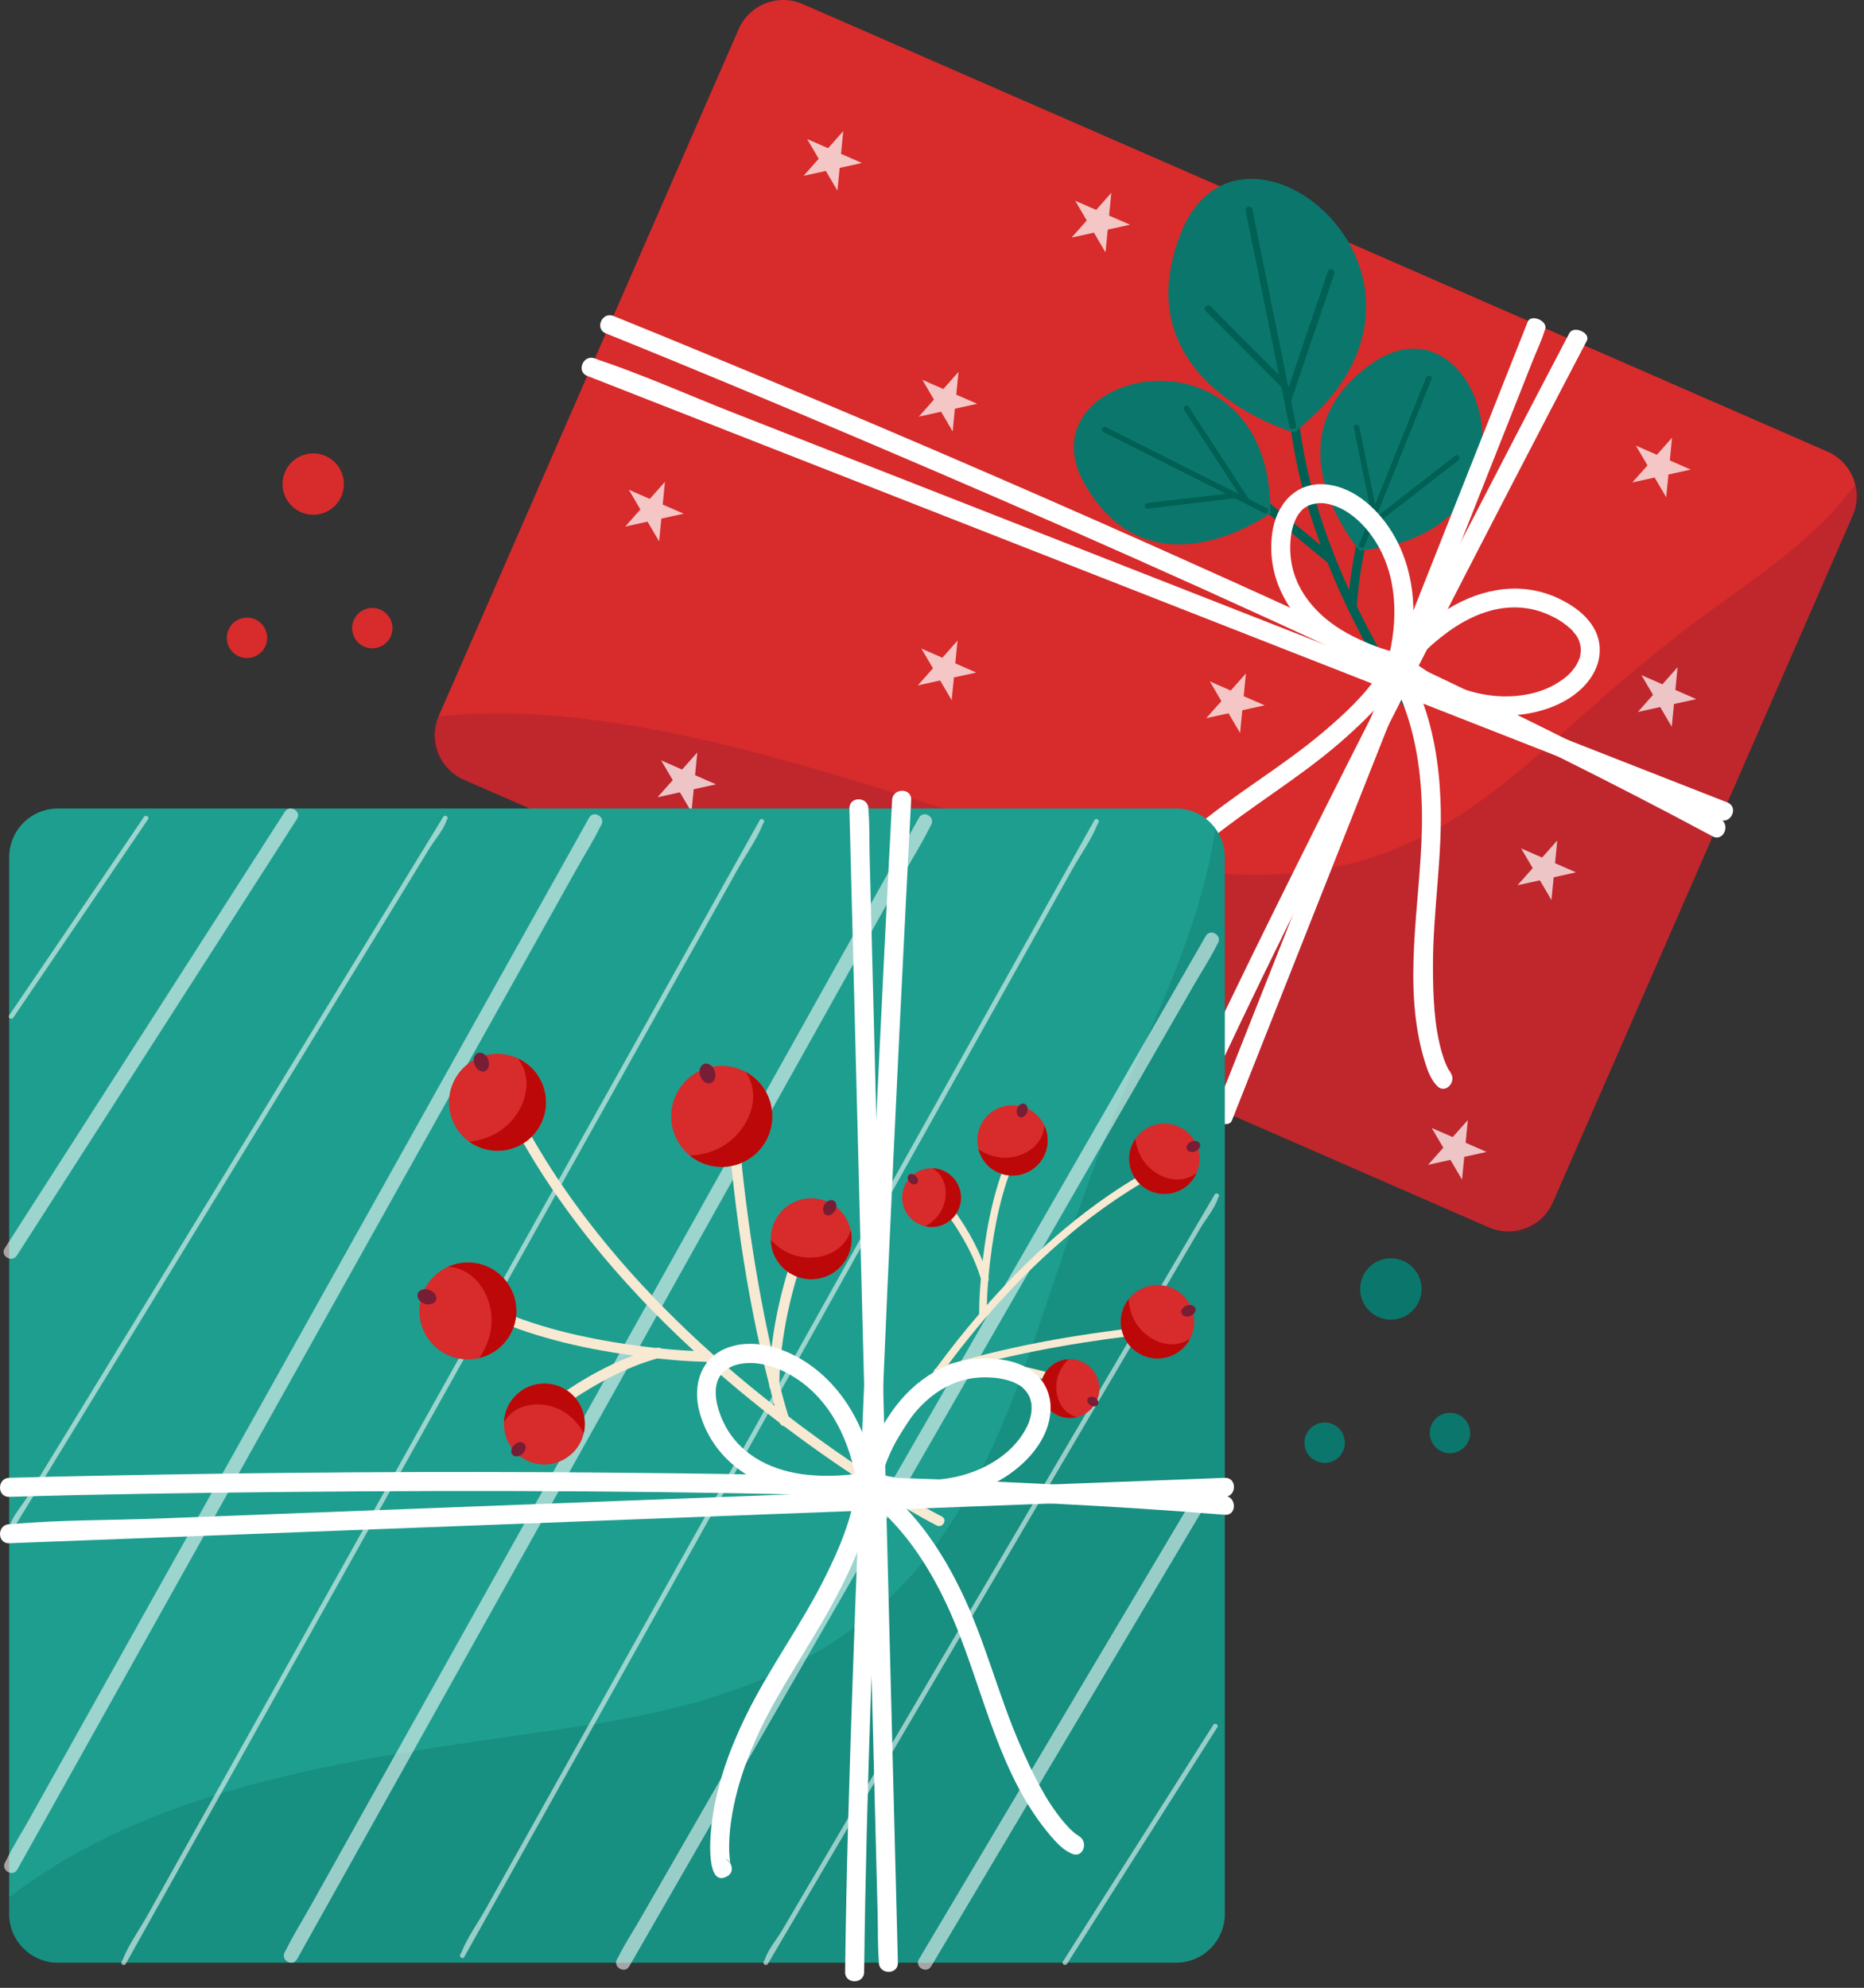 <?xml version="1.0" encoding="UTF-8"?> <svg xmlns="http://www.w3.org/2000/svg" width="196" height="209" viewBox="0 0 196 209" fill="none"><rect x="0" y="0" width="196" height="209" fill="#333333" stroke="none"/><path d="M156.543 129.038L48.795 81.987C46.202 80.855 45.017 77.834 46.15 75.241L77.664 3.074C78.796 0.481 81.817 -0.703 84.41 0.429L192.158 47.48C194.751 48.612 195.935 51.633 194.803 54.226L163.289 126.394C162.157 128.987 159.137 130.171 156.543 129.038Z" fill="#D82B2B"></path><path opacity="0.25" d="M195.295 50.497C195.209 50.69 195.106 50.881 194.97 51.067C191.205 56.211 185.651 60.058 180.227 63.952C174.637 67.966 169.58 72.359 164.582 76.851C157.049 83.622 149.195 90.37 136.833 91.723C127.287 92.768 117.075 90.549 107.178 87.493C87.506 81.42 65.438 73.338 46.116 75.32L45.603 76.494C44.773 78.396 46.202 80.856 48.795 81.988L156.543 129.039C159.136 130.171 161.912 129.548 162.742 127.646L195.349 52.975C195.689 52.198 195.635 51.331 195.295 50.497Z" fill="#771D36"></path><g opacity="0.73"><path d="M88.669 13.783L88.434 16.175L90.637 17.137L88.29 17.654L88.056 20.046L86.839 17.973L84.492 18.489L86.087 16.692L84.871 14.619L87.073 15.581L88.669 13.783Z" fill="white"></path><path d="M69.919 50.656L69.685 53.048L71.887 54.01L69.54 54.527L69.306 56.919L68.089 54.846L65.742 55.362L67.337 53.565L66.121 51.492L68.323 52.454L69.919 50.656Z" fill="white"></path><path d="M100.683 67.355L100.449 69.747L102.652 70.709L100.304 71.226L100.07 73.618L98.854 71.545L96.507 72.061L98.102 70.264L96.885 68.191L99.088 69.153L100.683 67.355Z" fill="white"></path><path d="M176.398 70.149L176.164 72.541L178.366 73.502L176.019 74.019L175.785 76.411L174.568 74.338L172.221 74.855L173.816 73.057L172.6 70.985L174.802 71.946L176.398 70.149Z" fill="white"></path><path d="M154.345 117.758L154.111 120.15L156.313 121.112L153.966 121.629L153.732 124.021L152.515 121.948L150.168 122.464L151.763 120.667L150.547 118.594L152.749 119.556L154.345 117.758Z" fill="white"></path><path d="M175.815 46.018L175.581 48.41L177.784 49.372L175.436 49.888L175.202 52.28L173.986 50.208L171.639 50.724L173.234 48.927L172.017 46.854L174.22 47.816L175.815 46.018Z" fill="white"></path><path d="M163.748 88.364L163.513 90.756L165.716 91.718L163.369 92.235L163.135 94.627L161.918 92.554L159.571 93.07L161.166 91.273L159.95 89.2L162.152 90.162L163.748 88.364Z" fill="white"></path><path d="M131.009 70.803L130.775 73.195L132.978 74.157L130.63 74.674L130.396 77.066L129.18 74.993L126.833 75.509L128.428 73.712L127.211 71.639L129.414 72.601L131.009 70.803Z" fill="white"></path><path d="M116.856 20.272L116.621 22.664L118.824 23.626L116.477 24.142L116.243 26.534L115.026 24.461L112.679 24.978L114.274 23.18L113.058 21.108L115.26 22.069L116.856 20.272Z" fill="white"></path><path d="M100.787 39.101L100.552 41.493L102.755 42.455L100.408 42.971L100.174 45.363L98.957 43.291L96.61 43.807L98.205 42.01L96.989 39.937L99.191 40.899L100.787 39.101Z" fill="white"></path><path d="M73.321 79.112L73.086 81.504L75.289 82.466L72.942 82.982L72.708 85.374L71.491 83.302L69.144 83.818L70.739 82.021L69.523 79.948L71.725 80.91L73.321 79.112Z" fill="white"></path><path d="M109.662 96.166L109.428 98.558L111.63 99.52L109.283 100.036L109.049 102.428L107.832 100.356L105.485 100.872L107.081 99.075L105.864 97.002L108.067 97.964L109.662 96.166Z" fill="white"></path></g><path d="M145.687 48.06C144.048 51.403 142.994 55.005 142.346 58.664C142.149 59.776 141.978 60.902 141.859 62.031C141.375 60.971 140.91 59.902 140.475 58.821C140.472 58.752 140.444 58.685 140.395 58.62C139.653 56.76 138.988 54.871 138.416 52.953C137.399 49.542 136.675 46.034 136.428 42.479C136.386 41.868 135.426 41.847 135.469 42.465C135.824 47.57 137.107 52.557 138.892 57.344C136.525 55.381 134.157 53.419 131.761 51.491C131.281 51.105 130.79 51.93 131.264 52.312C134.066 54.566 136.83 56.87 139.598 59.166C139.754 59.552 139.904 59.94 140.066 60.324C140.593 61.576 141.156 62.814 141.745 64.04C141.754 64.066 141.766 64.087 141.779 64.109C143.164 66.985 144.71 69.785 146.41 72.483C146.866 73.207 147.328 73.931 147.825 74.628C148.179 75.126 149.025 74.672 148.668 74.17C147.27 72.204 146.042 70.102 144.874 67.995C144.106 66.61 143.377 65.202 142.684 63.775C142.758 62.151 142.989 60.523 143.272 58.925C143.905 55.355 144.911 51.819 146.511 48.557C146.777 48.006 145.959 47.504 145.687 48.06Z" fill="#006054"></path><path d="M136.056 45.461C136.056 45.461 117.86 40.315 124.201 24.437C130.543 8.559 156.222 29.695 136.056 45.461Z" fill="#0B776C"></path><path d="M130.978 22.147C131.495 24.696 132.012 27.246 132.528 29.796C133.177 32.999 133.827 36.203 134.476 39.406C132.419 37.344 130.361 35.282 128.304 33.219C127.972 32.886 127.639 32.553 127.307 32.219C126.981 31.892 126.436 32.363 126.763 32.691C129.108 35.042 131.453 37.392 133.798 39.743C134.11 40.056 134.422 40.369 134.734 40.682C134.823 41.123 134.913 41.564 135.002 42.005C135.013 42.058 135.024 42.111 135.034 42.164C135.034 42.167 135.035 42.17 135.036 42.174C135.216 43.06 135.395 43.946 135.575 44.832C135.667 45.286 136.372 45.143 136.28 44.688C136.109 43.843 135.937 42.998 135.766 42.153C137.09 38.25 138.414 34.346 139.738 30.443C139.928 29.883 140.118 29.323 140.308 28.763C140.457 28.325 139.776 28.093 139.627 28.532C138.293 32.466 136.958 36.4 135.624 40.334C135.577 40.473 135.53 40.612 135.483 40.751C135.468 40.677 135.453 40.603 135.438 40.529C135.444 40.478 135.431 40.426 135.407 40.374C135.182 39.262 134.956 38.151 134.731 37.039C133.906 32.969 133.081 28.9 132.256 24.83C132.065 23.888 131.874 22.945 131.683 22.003C131.591 21.549 130.886 21.692 130.978 22.147Z" fill="#006054"></path><path d="M142.948 57.867C142.948 57.867 132.839 46.164 144.315 38.176C155.791 30.188 163.814 56.177 142.948 57.867Z" fill="#0B776C"></path><path d="M149.973 39.662C149.179 41.636 148.384 43.609 147.59 45.583C146.592 48.063 145.594 50.542 144.595 53.022C144.118 50.688 143.641 48.354 143.165 46.02C143.088 45.643 143.011 45.266 142.934 44.889C142.858 44.519 142.275 44.595 142.351 44.966C142.895 47.626 143.438 50.287 143.982 52.947C144.054 53.301 144.127 53.655 144.199 54.009C144.062 54.35 143.924 54.692 143.787 55.033C143.77 55.074 143.754 55.115 143.737 55.156C143.736 55.159 143.735 55.161 143.734 55.163C143.458 55.849 143.182 56.535 142.906 57.221C142.765 57.572 143.31 57.792 143.452 57.44C143.715 56.786 143.979 56.132 144.242 55.477C146.903 53.407 149.563 51.338 152.224 49.268C152.606 48.971 152.987 48.674 153.369 48.377C153.668 48.145 153.307 47.68 153.008 47.913C150.327 49.999 147.645 52.085 144.964 54.171C144.869 54.245 144.774 54.318 144.68 54.392C144.703 54.335 144.726 54.278 144.749 54.22C144.776 54.188 144.791 54.146 144.797 54.1C145.143 53.24 145.49 52.379 145.836 51.519C147.104 48.369 148.372 45.218 149.64 42.068C149.934 41.339 150.227 40.609 150.521 39.88C150.661 39.53 150.115 39.31 149.973 39.662Z" fill="#006054"></path><path d="M133.589 53.959C133.589 53.959 121.082 63.054 114.081 50.95C107.08 38.847 133.649 33.025 133.589 53.959Z" fill="#0B776C"></path><path d="M116.035 45.436C117.935 46.393 119.835 47.349 121.736 48.306C124.124 49.508 126.511 50.71 128.899 51.912C126.533 52.192 124.167 52.472 121.802 52.752C121.42 52.797 121.038 52.842 120.655 52.888C120.28 52.932 120.307 53.52 120.683 53.476C123.379 53.157 126.076 52.838 128.772 52.519C129.131 52.477 129.49 52.434 129.849 52.392C130.178 52.557 130.507 52.723 130.835 52.889C130.875 52.909 130.914 52.929 130.954 52.949C130.956 52.951 130.959 52.951 130.961 52.953C131.621 53.285 132.282 53.618 132.942 53.95C133.28 54.12 133.545 53.595 133.206 53.424C132.576 53.107 131.946 52.79 131.316 52.473C129.476 49.649 127.636 46.824 125.796 44C125.532 43.595 125.268 43.19 125.004 42.784C124.797 42.467 124.304 42.787 124.511 43.105C126.365 45.951 128.22 48.798 130.074 51.644C130.139 51.745 130.205 51.845 130.271 51.946C130.216 51.918 130.161 51.891 130.106 51.863C130.076 51.834 130.036 51.815 129.99 51.805C129.162 51.388 128.333 50.971 127.505 50.554C124.472 49.027 121.439 47.5 118.405 45.973C117.703 45.619 117 45.266 116.298 44.912C115.96 44.74 115.695 45.265 116.035 45.436Z" fill="#006054"></path><path d="M165.018 35.03C161.471 41.783 157.96 48.553 154.462 55.33C147.527 68.764 140.652 82.228 133.962 95.778C130.612 102.564 127.294 109.368 124.156 116.252C123.763 117.115 125.595 117.916 125.989 117.052C131.961 103.953 138.469 91.09 144.98 78.24C150.956 66.446 157.013 54.69 163.125 42.961C164.364 40.582 165.605 38.204 166.852 35.83C167.293 34.989 165.459 34.191 165.018 35.03Z" fill="white"></path><path d="M160.635 33.838C159.541 36.602 158.446 39.365 157.352 42.129C154.725 48.764 152.098 55.398 149.47 62.033C146.305 70.026 143.14 78.019 139.975 86.012C137.238 92.923 134.502 99.834 131.765 106.745C130.862 109.026 129.958 111.308 129.055 113.589C128.625 114.674 128.104 115.745 127.758 116.864C127.743 116.912 127.721 116.959 127.702 117.006C127.353 117.886 129.185 118.69 129.535 117.806C130.629 115.042 131.724 112.279 132.818 109.515C135.445 102.88 138.072 96.246 140.7 89.611C143.865 81.618 147.03 73.625 150.195 65.632C152.932 58.721 155.668 51.81 158.405 44.899C159.308 42.618 160.212 40.336 161.115 38.055C161.545 36.97 162.066 35.899 162.412 34.781C162.427 34.733 162.45 34.686 162.468 34.639C162.816 33.758 160.985 32.954 160.635 33.838Z" fill="white"></path><path d="M63.7 35.052C72.757 38.698 81.76 42.48 90.745 46.299C109.926 54.452 129.001 62.869 147.838 71.789C158.702 76.934 169.494 82.243 180.083 87.933C181.217 88.542 182.011 86.706 180.883 86.1C161.67 75.777 141.845 66.588 121.937 57.698C105.996 50.579 89.946 43.7 73.812 37.03C70.712 35.749 67.611 34.471 64.499 33.218C63.309 32.74 62.503 34.57 63.7 35.052Z" fill="white"></path><path d="M61.749 39.521C65.7 41.07 69.652 42.619 73.603 44.168C83.091 47.887 92.579 51.607 102.067 55.326C113.543 59.824 125.018 64.323 136.494 68.821C146.408 72.707 156.322 76.593 166.236 80.48C171.013 82.353 175.767 84.496 180.635 86.124C180.704 86.147 180.771 86.178 180.839 86.204C182.034 86.673 182.841 84.842 181.639 84.371C177.688 82.822 173.736 81.273 169.785 79.724C160.297 76.005 150.809 72.285 141.321 68.566C129.845 64.068 118.37 59.569 106.894 55.071C96.98 51.185 87.066 47.299 77.152 43.412C72.375 41.539 67.621 39.396 62.753 37.768C62.684 37.745 62.617 37.715 62.549 37.688C61.354 37.22 60.547 39.05 61.749 39.521Z" fill="white"></path><path d="M148.122 70.46C149.262 68.914 150.485 67.776 151.97 66.649C154.589 64.662 157.815 63.321 161.16 64.069C162.15 64.29 163.12 64.708 163.987 65.231C164.183 65.349 164.529 65.593 164.763 65.782C164.886 65.882 165.007 65.985 165.123 66.093C165.333 66.289 165.282 66.235 165.422 66.404C165.847 66.917 165.977 67.104 166.16 67.755C166.097 67.53 166.184 67.896 166.195 67.968C166.213 68.096 166.222 68.224 166.228 68.354C166.24 68.612 166.245 68.145 166.227 68.403C166.224 68.454 166.222 68.506 166.215 68.556C166.194 68.711 166.169 68.861 166.14 69.014C166.091 69.276 166.187 68.953 166.082 69.209C166.036 69.32 165.997 69.433 165.947 69.543C165.891 69.668 165.828 69.788 165.762 69.908C165.682 70.055 165.899 69.702 165.75 69.93C165.703 70.001 165.656 70.072 165.607 70.142C165.19 70.73 164.93 70.971 164.423 71.359C163.356 72.177 162.03 72.726 160.677 72.991C156.051 73.896 151.49 71.985 147.974 69.052C146.984 68.226 145.727 69.782 146.715 70.607C150.349 73.639 155.009 75.646 159.813 75.142C162.883 74.82 166.391 73.349 167.763 70.381C168.34 69.131 168.379 67.669 167.792 66.415C167.036 64.799 165.527 63.713 163.961 62.956C160.11 61.094 155.889 61.813 152.338 63.975C150.157 65.303 148.088 67.136 146.567 69.2C145.805 70.236 147.357 71.497 148.122 70.46Z" fill="white"></path><path d="M147.041 68.665C146.885 68.633 146.731 68.595 146.577 68.556C146.5 68.537 146.424 68.516 146.347 68.496C146.297 68.483 145.999 68.399 146.132 68.437C146.134 68.438 145.683 68.3 145.508 68.243C144.169 67.806 142.864 67.251 141.633 66.566C138.501 64.824 135.964 62.01 135.693 58.307C135.626 57.399 135.683 56.472 135.888 55.583C135.995 55.121 136.285 54.428 136.494 54.134C136.827 53.663 136.98 53.487 137.517 53.19C137.751 53.061 138.169 52.947 138.651 52.903C139.498 52.827 140.661 53.223 141.479 53.718C142.684 54.447 143.67 55.489 144.452 56.651C146.994 60.431 147.048 65.242 145.91 69.512C145.58 70.752 147.562 71.029 147.89 69.797C149.07 65.367 148.931 60.521 146.664 56.453C145.196 53.819 142.576 51.225 139.42 50.931C136.245 50.635 134.19 53.039 133.779 56.009C133.157 60.505 135.292 64.596 138.906 67.187C141.205 68.836 143.976 70.077 146.758 70.645C148.017 70.902 148.301 68.922 147.041 68.665Z" fill="white"></path><path d="M147.238 70.749C147.002 71.12 145.928 71.12 145.825 70.829C145.849 70.897 145.964 70.99 146.006 71.049C146.196 71.315 146.376 71.583 146.54 71.866C147.085 72.809 147.496 73.838 147.852 74.866C149.196 78.755 149.595 82.979 149.514 87.073C149.355 95.126 147.385 103.68 149.812 111.599C150.091 112.508 150.45 113.525 151.147 114.206C152.069 115.106 153.319 113.544 152.406 112.651C152.784 113.021 152.346 112.517 152.249 112.356C152.379 112.571 152.087 112.009 152.021 111.85C151.872 111.492 151.749 111.123 151.639 110.751C150.779 107.852 150.689 104.677 150.677 101.678C150.655 95.766 151.725 89.903 151.464 83.991C151.298 80.219 150.685 76.356 149.227 72.851C149 72.305 146.938 67.516 145.684 69.489C145 70.565 146.548 71.833 147.238 70.749Z" fill="white"></path><path d="M116.691 99.84C116.688 99.84 116.685 99.841 116.682 99.841C116.931 99.913 117.18 99.985 117.428 100.057C118.044 100.478 117.617 101.184 117.836 100.483C117.868 100.381 117.987 99.983 118.112 99.657C118.518 98.6 119.053 97.586 119.651 96.626C122.047 92.785 125.418 89.589 129.016 86.886C133.199 83.743 137.633 81.015 141.544 77.51C143.442 75.808 145.341 73.979 146.725 71.82C147.178 71.114 147.772 70.209 147.846 69.338C147.954 68.062 145.975 67.766 145.866 69.053C145.833 69.437 145.955 68.944 145.79 69.336C145.577 69.842 145.294 70.374 145.075 70.709C143.493 73.119 141.299 75.134 139.114 76.984C134.714 80.709 129.663 83.561 125.294 87.31C122.16 89.999 119.296 93.096 117.289 96.728C116.91 97.413 114.397 102.082 116.925 101.827C118.206 101.698 117.974 99.711 116.691 99.84Z" fill="white"></path><path d="M146.393 138.742C144.612 138.82 143.106 137.441 143.027 135.66C142.949 133.88 144.328 132.373 146.109 132.294C147.89 132.216 149.396 133.595 149.475 135.376C149.553 137.157 148.173 138.664 146.393 138.742Z" fill="#0B776C"></path><path d="M141.287 150.969C141.681 152.074 141.105 153.289 140.001 153.683C138.897 154.077 137.681 153.501 137.287 152.397C136.893 151.293 137.469 150.078 138.573 149.683C139.678 149.289 140.893 149.865 141.287 150.969Z" fill="#0B776C"></path><path d="M154.465 149.949C154.859 151.053 154.283 152.268 153.179 152.663C152.075 153.057 150.86 152.481 150.465 151.377C150.071 150.272 150.647 149.057 151.751 148.663C152.856 148.269 154.071 148.844 154.465 149.949Z" fill="#0B776C"></path><path d="M33.077 54.119C31.297 54.197 29.79 52.818 29.711 51.037C29.633 49.257 31.013 47.75 32.793 47.671C34.573 47.592 36.08 48.972 36.159 50.753C36.237 52.534 34.858 54.041 33.077 54.119Z" fill="#D82B2B"></path><path d="M27.971 66.347C28.365 67.451 27.789 68.666 26.685 69.061C25.58 69.455 24.365 68.879 23.971 67.775C23.577 66.67 24.153 65.455 25.257 65.061C26.362 64.666 27.577 65.242 27.971 66.347Z" fill="#D82B2B"></path><path d="M41.149 65.326C41.543 66.431 40.967 67.645 39.863 68.04C38.758 68.434 37.543 67.858 37.149 66.754C36.755 65.65 37.331 64.435 38.435 64.04C39.54 63.645 40.755 64.221 41.149 65.326Z" fill="#D82B2B"></path><path d="M123.662 206.353H6.089C3.259 206.353 0.965 204.059 0.965 201.229V90.128C0.965 87.298 3.259 85.004 6.089 85.004H123.662C126.492 85.004 128.786 87.298 128.786 90.128V201.229C128.786 204.059 126.492 206.353 123.662 206.353Z" fill="#1E9E8F"></path><path opacity="0.23" d="M127.745 87.064C127.743 87.352 127.725 87.647 127.675 87.953C126.283 96.434 122.733 104.272 119.321 112.098C115.805 120.163 112.928 128.412 110.145 136.753C105.951 149.324 101.454 162.042 90.667 170.478C82.336 176.992 72.09 179.792 61.797 181.374C41.338 184.519 17.881 186.463 0.966 199.483V201.229C0.966 204.059 3.26 206.353 6.09 206.353H123.663C126.493 206.353 128.787 204.059 128.787 201.229V90.129C128.786 88.974 128.39 87.919 127.745 87.064Z" fill="#025B54"></path><g opacity="0.56"><path d="M15.14 85.882C10.999 91.978 6.858 98.073 2.717 104.168C2.133 105.028 1.548 105.889 0.964 106.749C0.784 107.014 1.214 107.262 1.392 106.999C5.533 100.903 9.674 94.808 13.815 88.713C14.399 87.853 14.984 86.992 15.568 86.132C15.748 85.868 15.318 85.619 15.14 85.882Z" fill="white"></path><path d="M127.574 181.352C122.961 188.613 118.349 195.873 113.736 203.133C113.079 204.167 112.423 205.2 111.766 206.234C111.594 206.504 112.023 206.753 112.194 206.484C116.807 199.224 121.419 191.963 126.032 184.703C126.689 183.67 127.345 182.636 128.002 181.603C128.174 181.332 127.745 181.083 127.574 181.352Z" fill="white"></path><path d="M29.944 85.35C26.616 90.537 23.288 95.722 19.962 100.907C14.685 109.129 9.411 117.351 4.135 125.573C2.922 127.464 1.709 129.355 0.495 131.246C-0.024 132.054 1.263 132.801 1.779 131.997C5.106 126.811 8.434 121.626 11.761 116.44C17.037 108.218 22.311 99.996 27.587 91.775C28.8 89.883 30.014 87.993 31.227 86.102C31.747 85.293 30.459 84.546 29.944 85.35Z" fill="white"></path><path d="M126.047 156.511C122.74 162.072 119.434 167.633 116.127 173.194C110.849 182.07 105.571 190.946 100.293 199.823C99.072 201.877 97.85 203.931 96.629 205.985C96.138 206.81 97.424 207.559 97.913 206.736C101.22 201.175 104.526 195.614 107.833 190.053C113.111 181.177 118.389 172.301 123.667 163.424C124.888 161.37 126.11 159.316 127.331 157.262C127.822 156.437 126.537 155.687 126.047 156.511Z" fill="white"></path><path d="M46.606 85.882C45.093 88.358 43.578 90.832 42.065 93.308C38.428 99.251 34.794 105.193 31.157 111.136C26.759 118.325 22.363 125.514 17.965 132.703C14.18 138.89 10.395 145.078 6.609 151.265C5.348 153.326 4.087 155.387 2.826 157.448C2.294 158.318 1.348 159.379 1.043 160.362C1.029 160.407 0.987 160.455 0.962 160.496C0.795 160.769 1.224 161.019 1.39 160.746C2.904 158.271 4.418 155.796 5.932 153.321C9.568 147.378 13.204 141.434 16.84 135.491C21.238 128.302 25.634 121.114 30.032 113.925C33.818 107.738 37.602 101.551 41.388 95.364C42.648 93.302 43.91 91.24 45.17 89.18C45.703 88.309 46.648 87.249 46.953 86.266C46.968 86.221 47.01 86.174 47.035 86.133C47.203 85.861 46.773 85.611 46.606 85.882Z" fill="white"></path><path d="M126.786 98.412C124.724 101.995 122.662 105.578 120.599 109.162C115.69 117.693 110.78 126.225 105.871 134.757C99.894 145.145 93.916 155.532 87.939 165.92C82.79 174.867 77.642 183.814 72.493 192.762C70.793 195.718 69.091 198.673 67.391 201.629C66.596 203.01 65.698 204.373 64.99 205.802C64.959 205.865 64.919 205.924 64.885 205.984C64.406 206.815 65.691 207.566 66.168 206.735C68.231 203.151 70.293 199.568 72.356 195.984C77.264 187.452 82.174 178.921 87.084 170.389C93.061 160.001 99.038 149.614 105.015 139.226C110.164 130.279 115.312 121.332 120.461 112.385C122.162 109.429 123.863 106.474 125.563 103.518C126.358 102.137 127.256 100.773 127.964 99.346C127.995 99.282 128.034 99.224 128.069 99.163C128.548 98.331 127.264 97.581 126.786 98.412Z" fill="white"></path><path d="M127.722 125.593C126.15 128.267 124.578 130.94 123.006 133.614C119.231 140.035 115.456 146.455 111.681 152.875C107.114 160.642 102.548 168.41 97.981 176.177C94.034 182.891 90.086 189.604 86.139 196.318C84.843 198.522 83.547 200.726 82.251 202.93C81.692 203.882 80.718 205.023 80.394 206.088C80.379 206.137 80.335 206.188 80.308 206.234C80.147 206.51 80.574 206.76 80.736 206.484C82.308 203.81 83.88 201.137 85.453 198.463C89.228 192.042 93.002 185.622 96.777 179.202C101.344 171.435 105.91 163.667 110.477 155.9C114.424 149.186 118.372 142.473 122.319 135.759C123.615 133.555 124.911 131.351 126.207 129.147C126.766 128.195 127.742 127.054 128.064 125.989C128.079 125.94 128.123 125.889 128.15 125.843C128.312 125.568 127.884 125.318 127.722 125.593Z" fill="white"></path><path d="M61.943 85.975C59.901 89.627 57.858 93.279 55.818 96.931C50.935 105.663 46.053 114.395 41.172 123.127C35.267 133.687 29.363 144.247 23.459 154.808C18.337 163.97 13.213 173.131 8.092 182.293C6.414 185.295 4.735 188.296 3.057 191.298C2.256 192.731 1.351 194.146 0.637 195.626C0.607 195.688 0.569 195.747 0.536 195.807C0.068 196.644 1.353 197.395 1.82 196.558C3.862 192.906 5.904 189.254 7.946 185.602C12.828 176.87 17.709 168.138 22.591 159.406C28.495 148.846 34.401 138.286 40.304 127.725C45.426 118.563 50.55 109.402 55.672 100.24C57.349 97.238 59.028 94.237 60.706 91.235C61.508 89.802 62.411 88.387 63.127 86.907C63.157 86.845 63.194 86.786 63.227 86.726C63.696 85.89 62.41 85.139 61.943 85.975Z" fill="white"></path><path d="M79.888 86.225C77.648 90.23 75.409 94.234 73.171 98.239C67.838 107.778 62.505 117.316 57.172 126.855C50.725 138.384 44.279 149.913 37.834 161.443C32.228 171.468 26.622 181.494 21.017 191.52C19.183 194.8 17.349 198.079 15.517 201.359C14.672 202.868 13.544 204.42 12.905 206.03C12.877 206.101 12.828 206.168 12.79 206.235C12.634 206.514 13.062 206.764 13.219 206.485C15.457 202.48 17.697 198.476 19.936 194.471C25.268 184.932 30.602 175.394 35.935 165.855C42.382 154.326 48.828 142.797 55.273 131.267C60.879 121.242 66.484 111.216 72.09 101.19C73.924 97.91 75.757 94.631 77.591 91.351C78.433 89.842 79.562 88.29 80.203 86.679C80.231 86.608 80.279 86.541 80.317 86.474C80.472 86.196 80.043 85.946 79.888 86.225Z" fill="white"></path><path d="M96.629 85.975C94.404 89.954 92.18 93.933 89.955 97.912C84.656 107.389 79.357 116.867 74.058 126.345C67.633 137.836 61.208 149.327 54.783 160.819C49.231 170.748 43.68 180.677 38.128 190.607C36.305 193.868 34.482 197.129 32.658 200.39C31.796 201.932 30.835 203.453 30.058 205.04C30.024 205.11 29.981 205.177 29.943 205.246C29.475 206.083 30.759 206.834 31.227 205.997C33.452 202.018 35.676 198.039 37.901 194.06C43.2 184.582 48.499 175.105 53.798 165.627C60.223 154.136 66.648 142.645 73.073 131.153C78.624 121.224 84.176 111.294 89.728 101.365C91.551 98.104 93.374 94.843 95.198 91.582C96.06 90.04 97.021 88.519 97.798 86.932C97.833 86.862 97.875 86.794 97.913 86.726C98.381 85.89 97.097 85.139 96.629 85.975Z" fill="white"></path><path d="M115.08 86.225C112.855 90.204 110.631 94.183 108.406 98.162C103.107 107.64 97.808 117.117 92.508 126.595C86.084 138.086 79.659 149.577 73.234 161.069C67.681 170.998 62.13 180.928 56.578 190.857C54.755 194.118 52.932 197.379 51.109 200.64C50.27 202.142 49.147 203.687 48.51 205.29C48.481 205.361 48.431 205.429 48.395 205.496C48.239 205.775 48.666 206.025 48.822 205.746C51.047 201.767 53.272 197.788 55.496 193.809C60.795 184.332 66.094 174.854 71.394 165.376C77.819 153.885 84.243 142.394 90.668 130.902C96.219 120.973 101.772 111.044 107.324 101.114C109.147 97.853 110.97 94.592 112.793 91.331C113.633 89.829 114.756 88.284 115.393 86.681C115.421 86.61 115.471 86.542 115.508 86.475C115.664 86.196 115.236 85.946 115.08 86.225Z" fill="white"></path></g><path d="M51.864 113.939C56.096 123.444 62.538 131.822 69.9 139.114C70.906 140.11 71.934 141.083 72.975 142.043C71.82 141.99 70.665 141.899 69.513 141.778C69.397 141.695 69.249 141.657 69.072 141.703C69.049 141.709 69.025 141.718 69.002 141.724C68.178 141.632 67.358 141.531 66.54 141.417C61.353 140.69 56.132 139.499 51.373 137.263C50.74 136.966 50.194 137.91 50.831 138.209C55.682 140.488 60.971 141.729 66.26 142.471C66.371 142.486 66.483 142.499 66.593 142.514C63.071 143.839 59.725 145.896 56.843 148.224C56.298 148.665 57.081 149.425 57.62 148.988C57.745 148.888 57.642 148.969 57.816 148.834C58.074 148.637 58.333 148.443 58.594 148.253C59.453 147.628 60.336 147.035 61.236 146.473C63.697 144.938 66.32 143.603 69.121 142.824C70.822 143.011 72.529 143.147 74.234 143.179C76.731 145.42 79.32 147.561 81.989 149.6C82.073 149.815 82.248 149.921 82.433 149.938C85.837 152.516 89.356 154.94 92.975 157.185C94.778 158.305 96.606 159.411 98.493 160.387C99.117 160.709 99.659 159.764 99.035 159.441C93.859 156.765 88.957 153.425 84.282 149.964C83.822 149.622 83.368 149.267 82.912 148.919C82.559 147.798 82.252 146.66 81.969 145.518C81.925 143.974 82.103 142.401 82.323 140.878C82.925 136.725 84.112 132.662 85.74 128.798C86.01 128.158 85.066 127.61 84.793 128.256C83.126 132.211 81.885 136.345 81.269 140.598C81.212 140.998 81.156 141.401 81.105 141.806C80.1 137.293 79.302 132.732 78.68 128.152C78.112 123.964 77.683 119.758 77.373 115.543C77.322 114.847 76.231 114.851 76.282 115.552C77.025 125.626 78.356 135.787 80.879 145.596C80.879 145.62 80.877 145.645 80.879 145.669C80.882 145.78 80.919 145.866 80.968 145.942C81.121 146.534 81.263 147.13 81.427 147.719C81.434 147.749 81.445 147.779 81.453 147.809C74.192 142.143 67.456 135.707 61.849 128.403C58.279 123.753 55.187 118.74 52.8 113.38C52.517 112.742 51.581 113.304 51.864 113.939Z" fill="#F7E9D2"></path><path d="M49.194 142.927C52.008 142.927 54.289 140.646 54.289 137.832C54.289 135.018 52.008 132.737 49.194 132.737C46.38 132.737 44.099 135.018 44.099 137.832C44.099 140.646 46.38 142.927 49.194 142.927Z" fill="#D82B2B"></path><path d="M47.11 133.188C47.395 133.205 47.678 133.246 47.953 133.318C50.598 134.011 51.95 136.996 51.654 139.538C51.526 140.639 51.079 141.821 50.383 142.782C52.016 142.388 53.422 141.2 54.01 139.494C54.928 136.834 53.516 133.934 50.856 133.016C49.58 132.575 48.251 132.676 47.11 133.188Z" fill="#BC0808"></path><path d="M45.138 135.62C45.671 135.804 45.991 136.278 45.852 136.678C45.714 137.079 45.17 137.254 44.637 137.071C44.104 136.887 43.784 136.413 43.923 136.012C44.061 135.612 44.605 135.436 45.138 135.62Z" fill="#771D36"></path><path d="M54.271 146.674C55.953 145.034 58.646 145.068 60.286 146.75C61.926 148.432 61.892 151.125 60.21 152.765C58.528 154.405 55.835 154.371 54.195 152.689C52.555 151.007 52.589 148.314 54.271 146.674Z" fill="#D82B2B"></path><path d="M52.995 149.533C53.114 149.327 53.251 149.131 53.408 148.953C54.916 147.24 57.65 147.35 59.435 148.524C60.208 149.033 60.922 149.809 61.378 150.689C61.696 149.323 61.337 147.829 60.285 146.75C58.645 145.068 55.952 145.034 54.27 146.674C53.464 147.461 53.041 148.49 52.995 149.533Z" fill="#BC0808"></path><path d="M54.07 151.916C54.407 151.587 54.88 151.527 55.127 151.78C55.374 152.033 55.301 152.505 54.964 152.834C54.627 153.162 54.154 153.223 53.907 152.97C53.66 152.716 53.733 152.245 54.07 151.916Z" fill="#771D36"></path><path d="M88.952 132.42C87.749 134.438 85.138 135.098 83.12 133.894C81.102 132.691 80.442 130.08 81.646 128.062C82.849 126.044 85.46 125.384 87.478 126.588C89.495 127.791 90.155 130.402 88.952 132.42Z" fill="#D82B2B"></path><path d="M89.449 129.33C89.387 129.56 89.305 129.785 89.199 129.997C88.182 132.04 85.512 132.638 83.485 131.962C82.607 131.669 81.717 131.103 81.05 130.37C81.094 131.772 81.826 133.123 83.119 133.895C85.137 135.098 87.748 134.438 88.951 132.421C89.529 131.453 89.673 130.35 89.449 129.33Z" fill="#BC0808"></path><path d="M87.797 127.303C87.556 127.707 87.114 127.888 86.81 127.707C86.506 127.526 86.455 127.051 86.696 126.647C86.937 126.243 87.379 126.062 87.683 126.243C87.987 126.425 88.038 126.899 87.797 127.303Z" fill="#771D36"></path><path d="M80.929 115.7C81.853 118.485 80.344 121.492 77.559 122.415C74.774 123.339 71.767 121.83 70.844 119.045C69.92 116.26 71.429 113.253 74.214 112.33C76.999 111.406 80.005 112.915 80.929 115.7Z" fill="#D82B2B"></path><path d="M78.414 112.705C78.58 112.952 78.726 113.212 78.84 113.486C79.941 116.116 78.324 119.127 76.03 120.491C75.036 121.082 73.775 121.46 72.537 121.491C73.897 122.595 75.772 123.007 77.558 122.414C80.343 121.49 81.852 118.484 80.928 115.699C80.486 114.364 79.561 113.326 78.414 112.705Z" fill="#BC0808"></path><path d="M75.15 112.611C75.335 113.169 75.145 113.734 74.725 113.873C74.306 114.012 73.815 113.673 73.63 113.115C73.445 112.557 73.635 111.992 74.055 111.853C74.475 111.713 74.965 112.053 75.15 112.611Z" fill="#771D36"></path><path d="M57.04 114.004C58.084 116.617 56.812 119.581 54.2 120.626C51.587 121.67 48.623 120.399 47.578 117.786C46.533 115.173 47.804 112.209 50.417 111.164C53.031 110.119 55.995 111.391 57.04 114.004Z" fill="#D82B2B"></path><path d="M54.46 111.282C54.633 111.509 54.788 111.75 54.913 112.005C56.118 114.459 54.743 117.434 52.626 118.872C51.709 119.495 50.523 119.929 49.34 120.031C50.706 121.009 52.524 121.296 54.199 120.626C56.812 119.582 58.083 116.617 57.039 114.004C56.539 112.75 55.594 111.81 54.46 111.282Z" fill="#BC0808"></path><path d="M51.331 111.379C51.54 111.902 51.391 112.454 50.997 112.612C50.603 112.769 50.115 112.472 49.906 111.949C49.697 111.426 49.846 110.874 50.24 110.717C50.633 110.559 51.122 110.856 51.331 111.379Z" fill="#771D36"></path><path d="M123.848 121.477C117.012 124.692 111.026 129.493 105.843 134.947C105.135 135.692 104.444 136.453 103.763 137.223C103.784 136.383 103.833 135.543 103.903 134.705C103.961 134.621 103.987 134.512 103.951 134.384C103.946 134.367 103.94 134.351 103.935 134.334C103.99 133.735 104.05 133.137 104.121 132.542C104.571 128.765 105.357 124.957 106.909 121.469C107.115 121.006 106.421 120.624 106.214 121.089C104.633 124.645 103.811 128.503 103.352 132.354C103.342 132.434 103.335 132.515 103.325 132.596C102.311 130.059 100.767 127.662 99.034 125.604C98.706 125.215 98.166 125.794 98.491 126.18C98.566 126.269 98.505 126.195 98.606 126.32C98.753 126.504 98.897 126.689 99.039 126.876C99.505 127.49 99.949 128.122 100.371 128.767C101.522 130.53 102.53 132.414 103.138 134.437C103.028 135.674 102.955 136.916 102.957 138.154C101.368 140 99.852 141.912 98.412 143.879C98.257 143.944 98.183 144.072 98.173 144.207C96.353 146.716 94.646 149.307 93.07 151.967C92.284 153.294 91.508 154.636 90.828 156.021C90.604 156.478 91.298 156.858 91.523 156.401C93.388 152.603 95.739 148.994 98.181 145.549C98.422 145.209 98.674 144.875 98.919 144.538C99.727 144.265 100.549 144.026 101.373 143.802C102.494 143.748 103.638 143.853 104.747 143.99C107.771 144.365 110.738 145.165 113.568 146.289C114.036 146.475 114.42 145.782 113.948 145.594C111.052 144.444 108.032 143.604 104.936 143.221C104.645 143.185 104.351 143.151 104.057 143.12C107.318 142.324 110.617 141.676 113.932 141.156C116.964 140.68 120.01 140.306 123.065 140.017C123.57 139.969 123.55 139.178 123.042 139.226C115.74 139.916 108.384 141.035 101.301 143.012C101.283 143.013 101.265 143.012 101.248 143.013C101.168 143.018 101.105 143.046 101.051 143.082C100.623 143.203 100.193 143.315 99.768 143.442C99.746 143.448 99.725 143.456 99.703 143.462C103.707 138.107 108.278 133.12 113.497 128.94C116.819 126.279 120.412 123.959 124.267 122.146C124.727 121.933 124.304 121.262 123.848 121.477Z" fill="#F7E9D2"></path><path d="M109.984 121.031C109.358 122.976 107.273 124.044 105.329 123.418C103.384 122.792 102.316 120.707 102.942 118.763C103.568 116.818 105.653 115.75 107.597 116.376C109.542 117.002 110.611 119.086 109.984 121.031Z" fill="#D82B2B"></path><path d="M109.803 118.314C109.795 118.521 109.77 118.727 109.721 118.928C109.258 120.858 107.111 121.885 105.261 121.708C104.46 121.631 103.595 121.325 102.887 120.834C103.198 122.014 104.081 123.016 105.328 123.418C107.273 124.044 109.357 122.976 109.983 121.031C110.285 120.098 110.192 119.135 109.803 118.314Z" fill="#BC0808"></path><path d="M108.008 116.919C107.882 117.309 107.543 117.548 107.25 117.453C106.957 117.359 106.821 116.966 106.947 116.577C107.073 116.188 107.412 115.948 107.705 116.043C107.998 116.137 108.133 116.529 108.008 116.919Z" fill="#771D36"></path><path d="M100.12 123.715C101.336 124.911 101.351 126.867 100.155 128.083C98.959 129.299 97.003 129.314 95.787 128.118C94.571 126.922 94.556 124.966 95.752 123.751C96.949 122.534 98.905 122.518 100.12 123.715Z" fill="#D82B2B"></path><path d="M98.026 122.832C98.177 122.916 98.322 123.012 98.454 123.123C99.72 124.192 99.681 126.178 98.856 127.492C98.498 128.061 97.946 128.591 97.314 128.935C98.31 129.146 99.389 128.862 100.157 128.083C101.353 126.867 101.338 124.912 100.122 123.715C99.537 123.142 98.784 122.85 98.026 122.832Z" fill="#BC0808"></path><path d="M96.311 123.647C96.555 123.887 96.606 124.229 96.427 124.413C96.246 124.596 95.903 124.55 95.659 124.311C95.416 124.071 95.365 123.729 95.544 123.545C95.725 123.361 96.067 123.407 96.311 123.647Z" fill="#771D36"></path><path d="M110.988 148.677C109.505 147.834 108.987 145.948 109.83 144.466C110.673 142.983 112.559 142.465 114.041 143.308C115.524 144.151 116.042 146.037 115.199 147.519C114.356 149.002 112.471 149.52 110.988 148.677Z" fill="#D82B2B"></path><path d="M113.239 148.991C113.071 148.949 112.907 148.893 112.751 148.82C111.252 148.113 110.779 146.183 111.239 144.702C111.438 144.06 111.836 143.406 112.358 142.911C111.341 142.964 110.371 143.515 109.83 144.466C108.987 145.949 109.505 147.834 110.988 148.677C111.699 149.081 112.502 149.169 113.239 148.991Z" fill="#BC0808"></path><path d="M114.685 147.762C114.388 147.593 114.25 147.275 114.377 147.052C114.504 146.829 114.848 146.785 115.145 146.953C115.442 147.122 115.58 147.44 115.453 147.663C115.326 147.887 114.982 147.931 114.685 147.762Z" fill="#771D36"></path><path d="M123.005 142.602C120.997 143.314 118.792 142.264 118.08 140.256C117.368 138.248 118.418 136.043 120.426 135.331C122.434 134.619 124.639 135.669 125.351 137.677C126.064 139.685 125.013 141.89 123.005 142.602Z" fill="#D82B2B"></path><path d="M125.141 140.731C124.964 140.855 124.777 140.965 124.58 141.052C122.687 141.89 120.477 140.762 119.453 139.117C119.009 138.404 118.716 137.494 118.674 136.596C117.893 137.6 117.622 138.967 118.079 140.255C118.791 142.263 120.996 143.313 123.004 142.601C123.968 142.26 124.708 141.573 125.141 140.731Z" fill="#BC0808"></path><path d="M125.161 138.361C124.759 138.504 124.346 138.374 124.238 138.072C124.131 137.77 124.37 137.409 124.772 137.266C125.174 137.123 125.587 137.253 125.695 137.555C125.803 137.857 125.563 138.218 125.161 138.361Z" fill="#771D36"></path><path d="M123.878 125.235C121.997 126.032 119.826 125.154 119.029 123.273C118.232 121.392 119.11 119.221 120.991 118.423C122.872 117.626 125.043 118.504 125.841 120.385C126.638 122.266 125.759 124.437 123.878 125.235Z" fill="#D82B2B"></path><path d="M125.816 123.321C125.654 123.45 125.481 123.566 125.298 123.661C123.535 124.572 121.354 123.619 120.279 122.104C119.813 121.448 119.48 120.593 119.389 119.736C118.699 120.742 118.519 122.066 119.03 123.273C119.827 125.154 121.998 126.032 123.879 125.235C124.781 124.852 125.449 124.152 125.816 123.321Z" fill="#BC0808"></path><path d="M125.698 121.051C125.321 121.211 124.918 121.111 124.798 120.827C124.678 120.543 124.886 120.184 125.263 120.025C125.64 119.866 126.043 119.966 126.163 120.249C126.283 120.532 126.075 120.891 125.698 121.051Z" fill="#771D36"></path><path d="M93.808 84.106C93.259 94.433 92.751 104.763 92.257 115.093C91.277 135.572 90.365 156.056 89.657 176.546C89.302 186.808 88.985 197.074 88.864 207.342C88.849 208.629 90.849 208.63 90.864 207.342C91.095 187.803 91.911 168.266 92.736 148.745C93.493 130.827 94.34 112.913 95.246 95.002C95.43 91.37 95.615 87.738 95.808 84.106C95.877 82.82 93.876 82.823 93.808 84.106Z" fill="white"></path><path d="M89.314 85.006C89.417 89.038 89.52 93.071 89.623 97.103C89.87 106.783 90.118 116.464 90.365 126.144C90.663 137.807 90.961 149.469 91.259 161.132C91.517 171.216 91.774 181.299 92.032 191.383C92.117 194.712 92.202 198.04 92.287 201.369C92.327 202.952 92.278 204.568 92.409 206.147C92.415 206.215 92.413 206.285 92.414 206.354C92.447 207.639 94.447 207.644 94.414 206.354C94.311 202.322 94.208 198.289 94.105 194.257C93.858 184.577 93.61 174.896 93.363 165.216C93.065 153.553 92.767 141.891 92.469 130.228C92.211 120.144 91.954 110.061 91.696 99.977C91.611 96.648 91.526 93.32 91.441 89.991C91.401 88.408 91.45 86.792 91.319 85.213C91.313 85.145 91.316 85.075 91.314 85.006C91.281 83.721 89.281 83.716 89.314 85.006Z" fill="white"></path><path d="M0.966 157.375C10.725 157.092 20.489 156.955 30.252 156.86C51.092 156.656 71.942 156.735 92.775 157.372C104.789 157.739 116.804 158.287 128.786 159.263C130.069 159.368 130.062 157.367 128.786 157.263C107.048 155.492 85.202 155.004 63.4 154.824C45.942 154.679 28.481 154.798 11.026 155.142C7.672 155.208 4.319 155.278 0.966 155.375C-0.319 155.413 -0.324 157.413 0.966 157.375Z" fill="white"></path><path d="M0.966 162.252C5.207 162.09 9.448 161.928 13.689 161.767C23.873 161.378 34.056 160.99 44.24 160.601C56.557 160.131 68.874 159.661 81.191 159.191C91.832 158.785 102.473 158.379 113.113 157.973C118.24 157.777 123.455 157.84 128.567 157.384C128.639 157.377 128.713 157.378 128.786 157.376C130.069 157.327 130.075 155.327 128.786 155.376C124.545 155.538 120.304 155.7 116.063 155.861C105.879 156.25 95.696 156.638 85.512 157.026C73.195 157.496 60.878 157.966 48.561 158.436C37.92 158.842 27.28 159.248 16.639 159.654C11.512 159.85 6.297 159.787 1.185 160.243C1.112 160.25 1.039 160.249 0.966 160.251C-0.317 160.301 -0.324 162.301 0.966 162.252Z" fill="white"></path><path d="M92.502 156.041C92.928 154.168 93.594 152.636 94.504 151.009C96.109 148.14 98.529 145.62 101.894 144.967C102.89 144.774 103.945 144.768 104.95 144.901C105.176 144.931 105.591 145.016 105.882 145.095C106.035 145.137 106.187 145.184 106.336 145.236C106.607 145.331 106.538 145.303 106.734 145.402C107.329 145.702 107.523 145.822 107.951 146.345C107.803 146.164 108.03 146.465 108.068 146.527C108.136 146.637 108.195 146.751 108.252 146.867C108.367 147.099 108.184 146.668 108.271 146.912C108.288 146.96 108.307 147.008 108.321 147.058C108.364 147.208 108.401 147.356 108.436 147.508C108.496 147.768 108.455 147.433 108.461 147.71C108.464 147.83 108.473 147.95 108.471 148.07C108.469 148.207 108.46 148.343 108.448 148.479C108.433 148.646 108.491 148.235 108.446 148.503C108.432 148.587 108.417 148.671 108.4 148.754C108.253 149.46 108.111 149.785 107.802 150.344C107.152 151.521 106.156 152.554 105.022 153.338C101.145 156.018 96.2 156.092 91.805 154.811C90.567 154.45 90.038 156.38 91.273 156.74C95.817 158.064 100.891 158.039 105.091 155.654C107.776 154.13 110.402 151.378 110.471 148.11C110.5 146.734 109.95 145.378 108.911 144.464C107.572 143.286 105.754 142.894 104.016 142.827C99.741 142.662 96.161 145.01 93.772 148.412C92.305 150.501 91.142 153.01 90.574 155.51C90.289 156.763 92.217 157.298 92.502 156.041Z" fill="white"></path><path d="M90.793 154.828C90.637 154.861 90.48 154.888 90.324 154.914C90.246 154.927 90.168 154.939 90.089 154.951C90.038 154.959 89.731 155.001 89.868 154.983C89.868 154.983 89.401 155.037 89.218 155.055C87.816 155.19 86.398 155.204 84.996 155.069C81.429 154.726 77.978 153.162 76.247 149.877C75.823 149.072 75.503 148.199 75.336 147.303C75.249 146.837 75.238 146.085 75.311 145.733C75.428 145.168 75.498 144.946 75.871 144.458C76.033 144.246 76.372 143.974 76.795 143.742C77.54 143.333 78.765 143.231 79.713 143.357C81.109 143.543 82.43 144.103 83.611 144.856C87.453 147.303 89.428 151.69 90.094 156.058C90.287 157.326 92.215 156.788 92.023 155.526C91.332 150.994 89.265 146.608 85.559 143.788C83.16 141.962 79.721 140.633 76.711 141.626C73.683 142.625 72.762 145.651 73.574 148.537C74.803 152.906 78.397 155.801 82.746 156.729C85.513 157.32 88.549 157.349 91.326 156.756C92.583 156.488 92.05 154.56 90.793 154.828Z" fill="white"></path><path d="M91.808 156.659C91.74 157.093 90.756 157.524 90.545 157.298C90.594 157.351 90.736 157.39 90.799 157.427C91.079 157.594 91.352 157.768 91.615 157.962C92.492 158.608 93.281 159.387 94.017 160.186C96.805 163.212 98.861 166.924 100.426 170.708C103.503 178.151 105.121 186.779 110.514 193.066C111.133 193.787 111.869 194.575 112.78 194.921C113.985 195.377 114.506 193.445 113.312 192.993C113.807 193.18 113.203 192.894 113.05 192.785C113.255 192.93 112.763 192.531 112.639 192.412C112.359 192.144 112.099 191.855 111.849 191.558C109.9 189.245 108.547 186.372 107.337 183.628C104.951 178.219 103.585 172.418 100.98 167.105C99.318 163.714 97.21 160.419 94.472 157.791C94.046 157.382 90.239 153.818 89.88 156.128C89.683 157.387 91.61 157.929 91.808 156.659Z" fill="white"></path><path d="M75.456 195.544C75.453 195.545 75.451 195.547 75.448 195.548C75.705 195.514 75.962 195.481 76.218 195.447C76.951 195.586 76.842 196.404 76.762 195.674C76.75 195.567 76.7 195.156 76.684 194.806C76.633 193.675 76.717 192.532 76.882 191.413C77.541 186.934 79.351 182.656 81.566 178.739C84.142 174.185 87.114 169.91 89.295 165.133C90.354 162.814 91.362 160.378 91.766 157.845C91.898 157.017 92.081 155.949 91.8 155.121C91.389 153.909 89.456 154.429 89.871 155.653C89.995 156.018 89.909 155.518 89.914 155.943C89.921 156.491 89.875 157.093 89.808 157.487C89.323 160.329 88.118 163.054 86.856 165.623C84.314 170.798 80.827 175.433 78.323 180.617C76.527 184.336 75.142 188.32 74.756 192.452C74.683 193.232 74.248 198.516 76.463 197.271C77.587 196.641 76.58 194.912 75.456 195.544Z" fill="white"></path></svg> 
